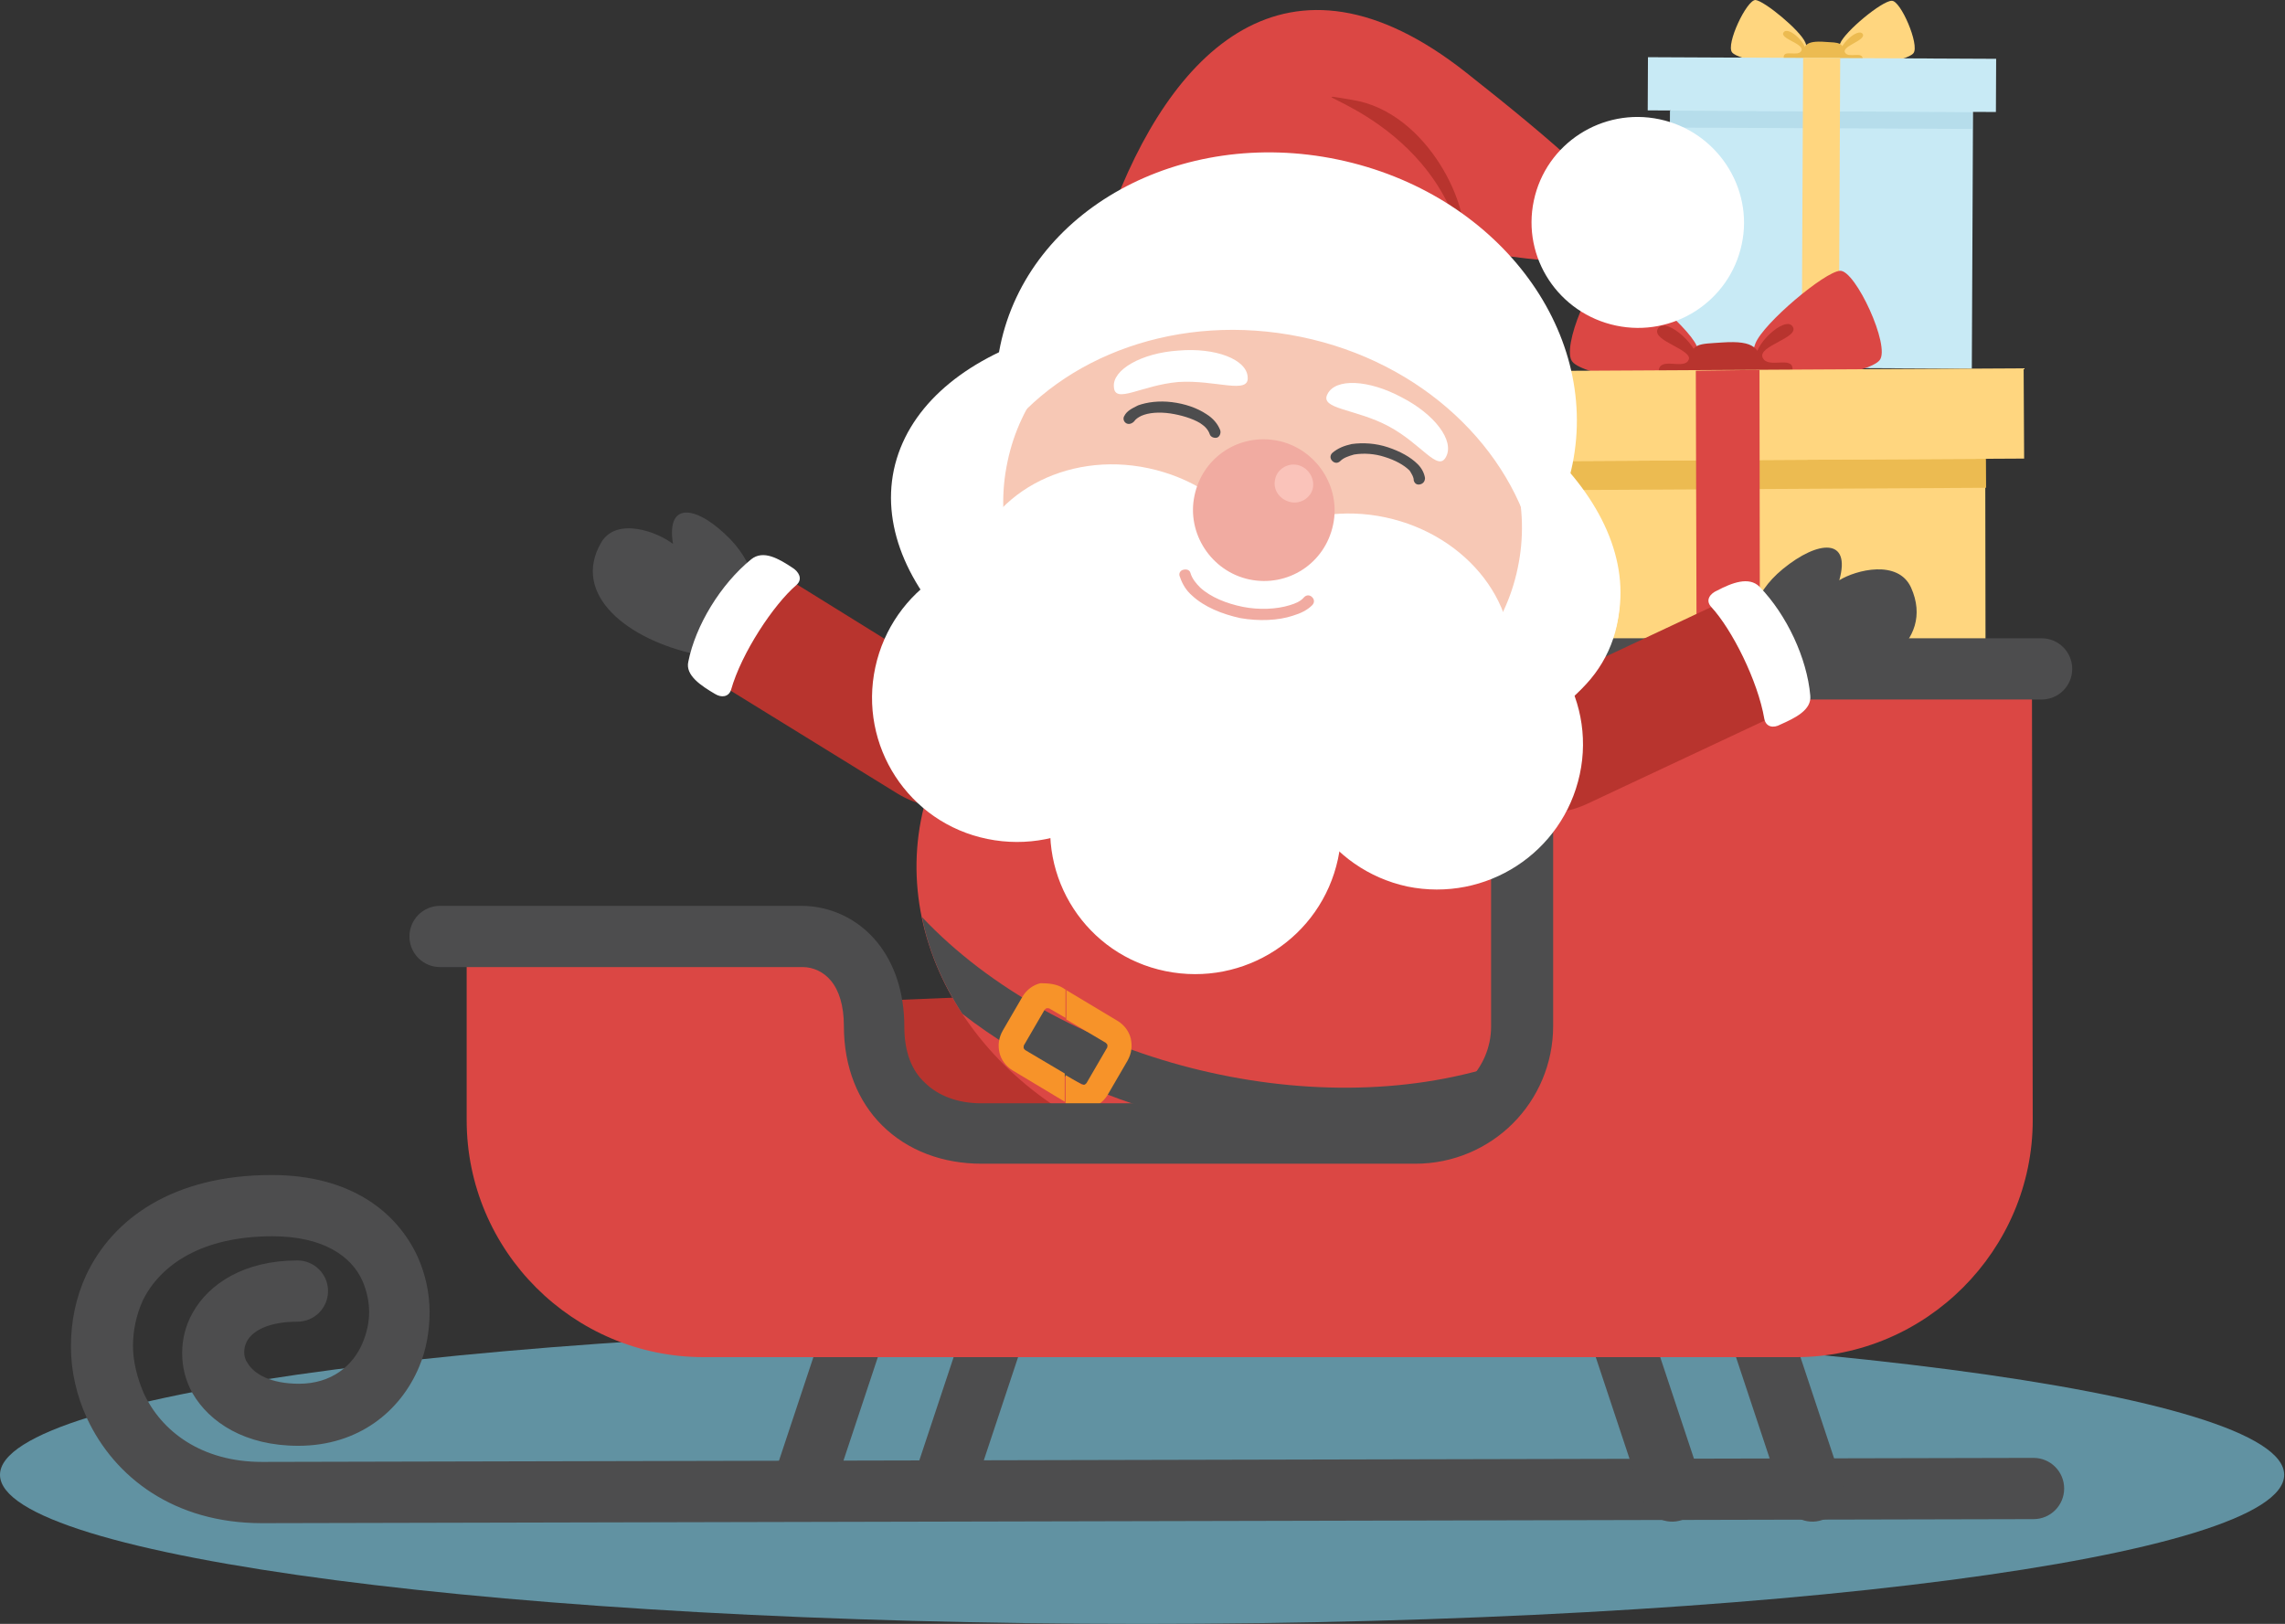 <?xml version="1.0" encoding="utf-8"?>
<!-- Generator: Adobe Illustrator 21.1.0, SVG Export Plug-In . SVG Version: 6.00 Build 0)  -->
<svg version="1.1" xmlns="http://www.w3.org/2000/svg" xmlns:xlink="http://www.w3.org/1999/xlink" x="0px" y="0px"
	 viewBox="0 0 283.5 201.5" style="enable-background:new 0 0 283.5 201.5;" xml:space="preserve">
<rect x="0" y="0" width="283.5" height="201.5" fill="#333333" stroke="none"/>
<style type="text/css">
	.st0{fill-rule:evenodd;clip-rule:evenodd;fill:#6192A2;}
	.st1{fill-rule:evenodd;clip-rule:evenodd;fill:#FFD67F;}
	.st2{fill-rule:evenodd;clip-rule:evenodd;fill:#ECBB51;}
	.st3{fill-rule:evenodd;clip-rule:evenodd;fill:#C8EAF5;}
	.st4{fill-rule:evenodd;clip-rule:evenodd;fill:#B6DDEB;}
	.st5{fill-rule:evenodd;clip-rule:evenodd;fill:#DB4744;}
	.st6{fill-rule:evenodd;clip-rule:evenodd;fill:#B8342E;stroke:#B8342E;stroke-width:0.216;stroke-miterlimit:22.926;}
	.st7{fill-rule:evenodd;clip-rule:evenodd;fill:#B8342E;}
	.st8{fill-rule:evenodd;clip-rule:evenodd;fill:#4D4D4E;}
	.st9{fill-rule:evenodd;clip-rule:evenodd;fill:#FFFFFF;}
	.st10{fill:#F79329;}
	.st11{fill:#4D4D4E;}
	.st12{fill-rule:evenodd;clip-rule:evenodd;fill:#F7C8B5;}
	.st13{fill-rule:evenodd;clip-rule:evenodd;fill:#F1ABA1;}
	.st14{fill:#F1ABA1;}
	.st15{fill-rule:evenodd;clip-rule:evenodd;fill:#FAC3BA;}
	.st16{display:none;}
	.st17{display:inline;fill:none;stroke:#EC008C;stroke-width:0.5;stroke-miterlimit:10;}
</style>
<g id="Layer_1">
	<g>
		<path class="st0" d="M141.7,201.5c78.1,0,141.7-8.3,141.7-18.5c0-10.2-63.7-18.5-141.7-18.5C63.7,164.5,0,172.8,0,183
			C0,193.2,63.7,201.5,141.7,201.5z"/>
		<g>
			<g>
				<g>
					<path class="st1" d="M228.3,5.4c0.6-1.5,5.2-5.3,6.4-5.3c1.1-0.1,3.5,5.5,2.7,6.5c-0.8,1-6.8,1.9-8.1,1.5
						C227.9,7.8,227.8,6.7,228.3,5.4z"/>
					<path class="st2" d="M228.3,6.8c-0.3-1.1,2.2-3.4,2.8-2.6c0.5,0.8-2.6,1.5-2.2,2.3c0.4,0.8,2.2-0.2,2.2,0.8
						C231,8.2,228.6,7.9,228.3,6.8z"/>
					<path class="st1" d="M224,5.3c-0.6-1.5-5.1-5.2-6.2-5.3c-1.1,0-3.7,5.5-2.9,6.5c0.8,1,6.7,1.8,8.1,1.4
						C224.3,7.6,224.5,6.5,224,5.3z"/>
					<path class="st2" d="M224,6.6c0.4-1.1-2.1-3.4-2.7-2.6c-0.6,0.8,2.6,1.4,2.2,2.3c-0.4,0.8-2.2-0.2-2.2,0.8
						C221.2,8.1,223.6,7.7,224,6.6z"/>
					<path class="st2" d="M226.5,5.2c1.6,0.1,2.3,0,2.3,1.6c-0.1,1.5,0.3,1.9-2.5,2c-2.8,0.1-3.2-0.3-2.8-1.7
						C223.8,5.7,223.9,5,226.5,5.2z"/>
					<path class="st2" d="M226.4,5.4c1.4,0.1,2.1,0,2,1.3c-0.1,1.3,0.3,1.5-2.2,1.6c-2.5,0.1-2.9-0.2-2.5-1.4
						C224,5.8,224.2,5.2,226.4,5.4z"/>
				</g>
				<g>
					
						<rect x="208" y="9" transform="matrix(4.649730e-03 -1 1 4.649730e-03 197.177 253.528)" class="st3" width="35.9" height="37.5"/>
					
						<rect x="224.9" y="-4" transform="matrix(4.649679e-03 -1 1 4.649679e-03 210.137 240.746)" class="st4" width="2.1" height="37.5"/>
					
						<rect x="222.7" y="-11.1" transform="matrix(4.639995e-03 -1 1 4.639995e-03 214.499 236.448)" class="st3" width="6.6" height="43.2"/>
				</g>
				
					<rect x="206.7" y="24.1" transform="matrix(4.678982e-03 -1 1 4.678982e-03 198.466 252.249)" class="st1" width="38.5" height="4.6"/>
			</g>
			<g>
				<g>
					<path class="st5" d="M210.5,42.9c-1.1-2.5-8.9-9-10.9-9.1c-1.9-0.1-6,9.4-4.5,11.1c1.4,1.7,11.6,3.2,13.9,2.6
						C211.2,46.9,211.4,45,210.5,42.9z"/>
					<path class="st6" d="M210.5,45.2c0.6-1.9-3.8-5.8-4.7-4.4c-0.9,1.4,4.5,2.5,3.8,3.9c-0.6,1.4-3.7-0.4-3.7,1.4
						C205.9,47.6,210,47.1,210.5,45.2z"/>
					<path class="st5" d="M217.8,42.6c1-2.5,8.6-8.9,10.5-9c1.9-0.1,6.3,9.4,4.9,11.1c-1.4,1.7-11.5,3.1-13.8,2.4
						C217.2,46.6,217,44.7,217.8,42.6z"/>
					<path class="st7" d="M217.9,44.9c-0.7-1.9,3.6-5.8,4.5-4.4c1,1.4-4.4,2.4-3.7,3.9c0.7,1.4,3.7-0.3,3.7,1.4
						C222.6,47.4,218.5,46.8,217.9,44.9z"/>
					<path class="st7" d="M213.6,42.5c-2.7,0.2-4,0-3.8,2.6c0.1,2.6-0.5,3.2,4.2,3.3c4.7,0.2,5.4-0.5,4.8-2.9
						C218.2,43.3,217.9,42.2,213.6,42.5z"/>
					<path class="st7" d="M213.7,42.8c-2.4,0.1-3.5,0-3.4,2.2c0.1,2.2-0.5,2.6,3.8,2.8c4.2,0.2,4.9-0.4,4.3-2.3
						C217.8,43.5,217.6,42.6,213.7,42.8z"/>
				</g>
				<g>
					<polygon class="st1" points="182.4,51.1 246.3,50.1 246.4,118.4 182.6,118.4 					"/>
					
						<rect x="182.5" y="57.1" transform="matrix(1 -5.410852e-03 5.410852e-03 1 -0.315 1.161)" class="st2" width="63.9" height="3.6"/>
					
						<rect x="177.7" y="45.9" transform="matrix(1 -5.406442e-03 5.406442e-03 1 -0.275 1.16)" class="st1" width="73.4" height="11.2"/>
				</g>
				<polygon class="st5" points="210.4,46 218.3,45.9 218.4,118.3 210.6,118.4 				"/>
			</g>
			<g>
				<path class="st7" d="M119.8,85.5L98.2,72.1c-5.6,2.5-8.2,7-8.2,13.2l21.4,13.2C121.6,104.6,130.2,91.8,119.8,85.5z"/>
				<path class="st8" d="M90.6,66.9c-4-4.1-8-4.9-7.1,0.6c-1.9-1.5-7-3.4-8.9-0.2c-3.8,6.5,3.3,12.1,11.8,13.9
					C91.3,82.2,97.5,74.1,90.6,66.9z"/>
				<path class="st9" d="M90.7,85.6C92,81,96,75,98.8,72.6c0.9-0.8,0.2-1.7-0.4-2.1c-1.8-1.2-3.7-2.3-5.2-1.1
					c-3.8,3.1-6.9,8.2-7.8,12.7c-0.4,1.7,1.6,3,3.3,4C89.5,86.6,90.4,86.5,90.7,85.6z"/>
			</g>
			<g>
				<path class="st8" d="M96.9,125.3c-1.6-0.2-3.2-3.7-6.7-3.4c-3.5,0.2-7,2-5.3,12.1c1.6,9.3,7.2,10,12.8,8
					C103.3,140,102.1,126.1,96.9,125.3z"/>
				
					<rect x="101.9" y="123.6" transform="matrix(0.999 -4.101265e-02 4.101265e-02 0.999 -5.314 5.181)" class="st7" width="43.4" height="17"/>
				<path class="st9" d="M105.2,141.3c-1.6-5-1.7-12.8-0.7-16.8c0.3-1.2-0.9-1.6-1.7-1.6c-0.5,0-1,0-1.5,0.1c-2.3,0-4.7,0.3-5.3,2.2
					c-1.6,5-1.3,11.5,0.7,16.3c0.7,1.8,3.3,1.8,5.6,1.6c0.4,0,0.9,0,1.3-0.1C104.7,142.9,105.5,142.2,105.2,141.3z"/>
			</g>
			<g>
				
					<ellipse transform="matrix(0.247 -0.969 0.969 0.247 8.905 231.494)" class="st5" cx="153.5" cy="110" rx="34.6" ry="40"/>
				<path class="st8" d="M175.6,140.3c-18.5,3.1-41.1-2.7-56.2-14.5c-2.4-3.7-4.2-7.8-5-12c16.9,17.9,48.2,25.9,71.6,18.3
					C183.1,135.5,179.6,138.2,175.6,140.3z"/>
				<path class="st10" d="M132.2,122.8l6.5,3.9c0.8,0.5,1.4,1.3,1.6,2.2l0,0c0.2,0.9,0.1,1.8-0.4,2.7l-2.5,4.3
					c-0.5,0.8-1.3,1.4-2.2,1.6l0,0c-0.9,0.2-1.8,0.1-2.7-0.4l-0.3-0.2v-3.5l1.9,1.1c0.1,0.1,0.3,0.1,0.4,0.1l0,0
					c0.1,0,0.2-0.1,0.3-0.2l2.5-4.3c0.1-0.1,0.1-0.3,0.1-0.4l0,0c0-0.1-0.1-0.2-0.2-0.3l-4.9-2.9V122.8z M131.9,122.6l0.3,0.2v3.5
					l-1.9-1.1c-0.1-0.1-0.3-0.1-0.4-0.1l0,0c-0.1,0-0.2,0.1-0.3,0.2l-2.5,4.3c-0.1,0.1-0.1,0.3-0.1,0.4l0,0c0,0.1,0.1,0.2,0.2,0.3
					l4.9,2.9v3.5l-6.5-3.9c-0.8-0.5-1.4-1.3-1.6-2.2l0,0c-0.2-0.9-0.1-1.8,0.4-2.7l2.5-4.3c0.5-0.8,1.3-1.4,2.2-1.6l0,0
					C130.1,122,131.1,122.1,131.9,122.6z"/>
			</g>
			<g>
				<path class="st11" d="M252.3,180.9c2.1,0,3.8,1.7,3.8,3.8c0,2.1-1.7,3.8-3.8,3.8L32.5,189c-10.9,0-18.3-5.7-21.7-13
					c-1.3-2.8-2-5.9-2-8.9c0-3.1,0.6-6.1,1.9-8.9c3.3-7,10.8-12.4,23-12.4c9.7,0,15.5,4.5,18.1,10.1c1,2.2,1.5,4.6,1.5,6.9
					c0,2.3-0.4,4.7-1.3,6.8l0,0l0,0c-2.3,5.5-7.5,9.8-15,9.8c-6.6,0-11-2.9-13.1-6.5c-0.9-1.6-1.3-3.3-1.3-5c0-1.7,0.4-3.4,1.3-5
					c2-3.6,6.4-6.5,13-6.5c2.1,0,3.8,1.7,3.8,3.8c0,2.1-1.7,3.8-3.8,3.8c-3.5,0-5.6,1.1-6.3,2.5c-0.2,0.4-0.3,0.8-0.3,1.3
					c0,0.4,0.1,0.9,0.4,1.3c0.8,1.4,2.9,2.6,6.4,2.6c4,0,6.7-2.2,7.9-5.1l0,0c0.5-1.2,0.8-2.5,0.8-3.8c0-1.3-0.3-2.6-0.8-3.8
					c-1.4-3.2-5-5.6-11.2-5.6c-8.7,0-13.9,3.5-16.1,8c-0.8,1.8-1.2,3.7-1.2,5.6c0,1.9,0.5,3.9,1.3,5.8c2.2,4.8,7.2,8.6,14.7,8.6
					L252.3,180.9z"/>
				<path class="st11" d="M106.2,152.5c0.7-2,2.8-3.1,4.8-2.4c2,0.7,3.1,2.8,2.4,4.8L103,186.2c-0.7,2-2.8,3.1-4.8,2.4
					c-2-0.7-3.1-2.8-2.4-4.8L106.2,152.5z"/>
				<path class="st11" d="M123.6,152.5c0.7-2,2.8-3.1,4.8-2.4c2,0.7,3.1,2.8,2.4,4.8l-10.4,31.3c-0.7,2-2.8,3.1-4.8,2.4
					c-2-0.7-3.1-2.8-2.4-4.8L123.6,152.5z"/>
				<path class="st11" d="M210.9,154.9c-0.7-2,0.4-4.2,2.4-4.8c2-0.7,4.2,0.4,4.8,2.4l10.4,31.3c0.7,2-0.4,4.2-2.4,4.8
					c-2,0.7-4.2-0.4-4.8-2.4L210.9,154.9z"/>
				<path class="st11" d="M193.5,154.9c-0.7-2,0.4-4.2,2.4-4.8c2-0.7,4.2,0.4,4.8,2.4l10.4,31.3c0.7,2-0.4,4.2-2.4,4.8
					c-2,0.7-4.2-0.4-4.8-2.4L193.5,154.9z"/>
				<path class="st5" d="M57.9,116.2l41.4,0c4.8,0,9,3.9,9,11.1c0,8.7,6,13.3,13.3,13.3h53.8c7.3,0,13.3-6,13.3-13.3v-11.1v-12V93.2
					v0c0-5.6,4.6-10.1,10.1-10.1h53.3l0.1,55.9c0,16.1-13.2,29.4-29.4,29.4H87.3c-16.2,0-29.4-13.2-29.4-29.4v-0.4V116.2z"/>
				<path class="st11" d="M54.6,120c-2.1,0-3.8-1.7-3.8-3.8c0-2.1,1.7-3.8,3.8-3.8h44.8c3.6,0,7.1,1.6,9.5,4.6c2,2.5,3.3,6,3.3,10.4
					c0,3.1,0.9,5.4,2.5,6.9l0,0c1.7,1.7,4.2,2.6,7,2.6h53.8c2.6,0,5-1.1,6.7-2.8c1.7-1.7,2.8-4.1,2.8-6.7v-11.1v-12V93.2v0
					c0-3.8,1.6-7.3,4.1-9.9l0,0c2.5-2.5,6-4.1,9.9-4.1h54.3c2.1,0,3.8,1.7,3.8,3.8c0,2.1-1.7,3.8-3.8,3.8h-54.3
					c-1.7,0-3.3,0.7-4.5,1.8c-1.1,1.1-1.8,2.7-1.8,4.5v0v11.1v12v11.1c0,4.7-1.9,9-5,12.1c-3.1,3.1-7.4,5-12.1,5h-53.8
					c-4.8,0-9.2-1.6-12.4-4.8l0,0l0,0l0,0c-2.9-2.9-4.7-7.1-4.7-12.3c0-2.5-0.6-4.4-1.6-5.6c-0.9-1.1-2.2-1.7-3.5-1.7H54.6z"/>
			</g>
			<g>
				<path class="st7" d="M190,85.8L213,75c5.3,3.1,7.4,7.9,6.6,14.1l-22.8,10.7C186.1,104.6,179,90.9,190,85.8z"/>
				<path class="st8" d="M221.2,70.6c4.4-3.6,8.5-3.9,7,1.4c2.1-1.3,7.3-2.6,8.9,0.9c3.1,6.9-4.6,11.7-13.3,12.4
					C218.7,85.8,213.4,77,221.2,70.6z"/>
				<path class="st9" d="M218.9,89.2c-0.8-4.7-4-11.1-6.6-13.9c-0.8-0.9,0-1.7,0.7-2c1.9-1,4-1.8,5.3-0.5c3.4,3.5,5.9,8.9,6.3,13.5
					c0.2,1.8-1.9,2.8-3.7,3.6C220,90.4,219.1,90.2,218.9,89.2z"/>
			</g>
			<g>
				<path class="st9" d="M161.5,40.8c24.8,5.2,42.3,21.4,39.2,36.2c-3.1,14.8-25.8,22.6-50.6,17.5c-24.8-5.2-42.3-21.4-39.2-36.2
					C114.1,43.4,136.7,35.6,161.5,40.8z"/>
				<path class="st9" d="M186.4,57.7c-9.8-2-19.2,3.6-21.1,12.5c-1.9,8.9,4.5,17.8,14.2,19.9c9.8,2,19.2-3.6,21.1-12.5
					C202.5,68.6,196.1,59.7,186.4,57.7z"/>
				<path class="st12" d="M162.4,36.7c-17.5-3.6-34.3,5.6-37.4,20.6c-3.2,15,8.4,30.2,25.9,33.8c17.5,3.6,34.3-5.6,37.4-20.6
					C191.5,55.5,179.9,40.3,162.4,36.7z"/>
				<g>
					<path class="st9" d="M171.9,64.2c-10.3-2.2-20.3,3.3-22.2,12.3c-1.9,8.9,5,17.9,15.3,20.1c10.3,2.2,20.3-3.3,22.2-12.3
						C189.1,75.4,182.2,66.4,171.9,64.2z"/>
					<path class="st9" d="M142.5,58.1c10.3,2.2,17.2,11.2,15.3,20.1c-1.9,8.9-11.8,14.4-22.2,12.3c-10.3-2.2-17.2-11.2-15.3-20.1
						C122.3,61.4,132.2,55.9,142.5,58.1z"/>
				</g>
				<path class="st9" d="M182.1,74.8c-9.8-2-19.3,4.2-21.4,13.9c-2.1,9.7,4.2,19.2,13.9,21.3c9.8,2,19.3-4.2,21.4-13.9
					C198.1,86.4,191.8,76.8,182.1,74.8z"/>
				<path class="st9" d="M130,68.9c9.8,2,16,11.6,13.9,21.3c-2.1,9.7-11.6,15.9-21.4,13.9c-9.8-2-16-11.6-13.9-21.3
					C110.7,73.1,120.2,66.9,130,68.9z"/>
				<path class="st9" d="M152.1,85.3c9.8,2,16,11.6,13.9,21.3c-2.1,9.7-11.6,15.9-21.4,13.9c-9.8-2-16-11.6-13.9-21.3
					C132.8,89.5,142.4,83.2,152.1,85.3z"/>
				<path class="st11" d="M175.4,59.6c0.1,0.4,0.4,0.6,0.8,0.5c0.4-0.1,0.6-0.4,0.6-0.8c-0.1-0.6-0.4-1.2-0.9-1.7
					c-0.9-0.9-2.2-1.6-3.7-2.1c-1.5-0.5-3.1-0.6-4.5-0.4c-0.9,0.2-1.7,0.5-2.4,1.1c-0.3,0.3-0.3,0.7,0,1c0.3,0.3,0.7,0.3,1,0
					c0.4-0.4,1-0.6,1.7-0.8c1.2-0.2,2.6-0.1,3.8,0.3c1.3,0.4,2.4,1,3.1,1.7C175.2,58.9,175.4,59.2,175.4,59.6z"/>
				<path class="st13" d="M158.6,54.7c-4.8-1-9.4,2-10.4,6.8c-1,4.7,2.1,9.4,6.8,10.4c4.8,1,9.4-2,10.4-6.8
					C166.4,60.4,163.3,55.7,158.6,54.7z"/>
				<path class="st9" d="M146.2,43.5c4.6-0.4,8.5,1.1,8.6,3.3c0.2,2.2-4,0.3-8.6,0.6c-4.6,0.4-7.9,2.8-8,0.6
					C138,45.9,141.6,43.8,146.2,43.5z"/>
				<path class="st9" d="M173.9,49.3c-4.1-2.2-8.2-2.4-9.2-0.4c-1,1.9,3.5,1.8,7.6,4c4.1,2.2,6.1,5.7,7.1,3.8
					C180.5,54.7,178,51.4,173.9,49.3z"/>
				<path class="st14" d="M162.8,75.1c0.3-0.3,0.3-0.7,0-1c-0.3-0.3-0.7-0.3-1,0c-0.4,0.5-1.1,0.8-1.8,1c-1.6,0.5-3.8,0.6-5.8,0.2
					c-2-0.4-4-1.2-5.3-2.4c-0.5-0.5-1-1.1-1.2-1.8c-0.1-0.4-0.5-0.5-0.9-0.4c-0.4,0.1-0.6,0.5-0.4,0.9c0.3,0.9,0.8,1.7,1.5,2.3
					c1.5,1.4,3.7,2.3,6,2.8c2.3,0.4,4.7,0.3,6.5-0.3C161.4,76.1,162.2,75.7,162.8,75.1z"/>
				<path class="st5" d="M137.7,26.9C145.1,6.5,159.6-8.6,181.9,9c22.3,17.6,29.9,26.1,5.3,22.8C162.8,28.5,154.3,30.8,137.7,26.9z"
					/>
				<path class="st7" d="M181.5,30.5c1.2-4.5-4.3-16.6-13.7-18.1C158.3,10.8,177.6,13.6,181.5,30.5z"/>
				<path class="st9" d="M205.9,14.8c-7.1-1.5-14.1,3-15.6,10.1c-1.5,7.1,3.1,14,10.2,15.5c7.1,1.5,14.1-3,15.6-10.1
					C217.6,23.3,213,16.3,205.9,14.8z"/>
				<path class="st9" d="M166,19.8c-19.6-4.1-38.4,6.3-41.9,23.1c-0.8,3.9-0.8,7.8,0.1,11.5c7.6-10.3,22.1-15.7,37.2-12.6
					c15.1,3.1,26.2,13.9,29,26.3c2.3-3.1,3.9-6.6,4.7-10.5C198.5,40.8,185.6,23.9,166,19.8z"/>
				<path class="st15" d="M161,57.7c-1.3-0.3-2.6,0.6-2.8,1.8c-0.3,1.3,0.6,2.5,1.9,2.8c1.3,0.3,2.6-0.6,2.8-1.8
					C163.1,59.3,162.3,58,161,57.7z"/>
				<path class="st11" d="M139.5,51.6c-0.2,0.3-0.1,0.7,0.2,0.9c0.3,0.2,0.7,0.1,1-0.2c0.2-0.3,0.5-0.5,0.9-0.7
					c0.9-0.4,2.2-0.5,3.6-0.3c1.3,0.2,2.7,0.6,3.7,1.2c0.6,0.4,1,0.8,1.2,1.4c0.1,0.3,0.5,0.5,0.9,0.4c0.3-0.1,0.5-0.5,0.4-0.9
					c-0.3-0.8-0.9-1.5-1.7-2c-1.2-0.8-2.7-1.3-4.3-1.5c-1.6-0.2-3.1,0-4.2,0.4C140.4,50.7,139.8,51,139.5,51.6z"/>
			</g>
		</g>
	</g>
</g>
<g id="Layer_1_copy" class="st16">
	<path class="st17" d="M141.7,200.8c-84.4,0-141-9.2-141-17.8c0-1.2,1.3-3.6,10.3-6.4l0.8-0.2l-0.3-0.7c-1.2-2.7-1.9-5.6-1.9-8.5
		c0-3,0.6-6,1.9-8.6c2.1-4.5,7.9-12,22.3-12c11.3,0,15.8,6.1,17.5,9.7c0.9,2,1.4,4.3,1.4,6.6c0,1.9-0.3,3.8-1,5.6l-0.4,1.1l1.1-0.1
		c7.7-0.8,16.1-1.5,24.9-2.1l0.2-1.4c-11.3-4.1-18.9-15-18.9-26.9v-19.6h-4.1c-1.7,0-3.1-1.4-3.1-3.1s1.4-3.1,3.1-3.1h44.8
		c3.5,0,6.7,1.5,8.9,4.3c1.5,1.9,2.5,4.1,2.9,6.8l0.1,0.6l8.1-0.3l-0.6-1l-0.3-0.5c-0.1-0.2-0.2-0.5-0.4-0.7
		c-0.1-0.3-0.3-0.5-0.4-0.8c-0.1-0.2-0.2-0.5-0.3-0.7c-0.1-0.3-0.2-0.5-0.4-0.8c-0.1-0.2-0.2-0.4-0.3-0.7l-0.1-0.2
		c-0.1-0.2-0.2-0.5-0.3-0.7c-0.1-0.2-0.3-0.7-0.3-0.7l0-0.1c-0.1-0.2-0.2-0.5-0.2-0.7c-0.1-0.2-0.1-0.4-0.2-0.6l-0.1-0.4
		c-0.1-0.2-0.1-0.4-0.2-0.6c0-0.2-0.1-0.4-0.1-0.5l-0.1-0.5c0-0.2-0.1-0.4-0.1-0.6c-0.9-4.5-0.8-8.9,0.2-13.2l0.1-0.4l-0.3-0.3
		c-0.1-0.1-0.3-0.2-0.4-0.4l-0.3-0.3l-0.2,0c-0.8-0.3-1.6-0.6-2.4-1.1L90.3,84.7L90,85.5c0,0.1-0.1,0.3-0.4,0.3
		c-0.2,0-0.4-0.1-0.6-0.2c-1.6-0.9-3.2-2.1-3-3.3c0.1-0.3,0.1-0.5,0.2-0.8l0.3-1l-0.7-0.2c-5.5-1.3-9.8-4-11.1-7.2
		c-0.8-1.8-0.6-3.6,0.5-5.4c0.6-1,1.5-1.5,2.9-1.5c1.8,0,3.9,0.9,5,1.8l1.5,1.2l-0.3-1.8c-0.3-1.8,0-2.5,0.2-2.8
		c0.1-0.1,0.3-0.3,0.7-0.3c0.9,0,2.7,0.8,4.9,3.1c0.8,0.9,1.5,1.8,2,2.8l0.4,0.8l0.7-0.6l0.2-0.2c0.1-0.1,0.2-0.1,0.2-0.2
		c0.3-0.2,0.6-0.3,1-0.3c1,0,2.2,0.7,3.3,1.5c0.3,0.2,0.5,0.5,0.5,0.6c0,0,0,0.1-0.1,0.2l-0.6,0.6l12.4,7.6l0.3-0.7
		c1-2.2,2.4-4.2,4.3-5.9l0.5-0.4l-0.3-0.5c-3.1-4.8-4.2-9.8-3.2-14.3c1.2-5.8,5.6-10.6,12.6-14l0.3-0.2l0.1-0.6
		c0-0.2,0.1-0.4,0.1-0.7c1.7-8,6.9-14.7,14.7-19l0.2-0.1l0.1-0.2C143.9,13.8,151.3,2,163.5,2c5.6,0,11.6,2.6,18,7.6
		c5,4,8.7,7,11.7,9.6l0.5,0.4l0.5-0.5c2.4-2.4,5.6-3.8,9-3.8c0.9,0,1.7,0.1,2.6,0.3c0.4,0.1,0.8,0.2,1.3,0.3l0.9,0.3l0-3.2l-2.8,0
		l0-5.2l10.9,0.1l0.2-1.4c-0.7-0.2-0.8-0.4-0.8-0.4c-0.3-0.8,1.5-4.9,2.4-5.4c1,0.2,5,3.6,5.5,4.8c0,0.1,0.1,0.2,0.1,0.2l0.3,1
		l0.8-0.6c0.2-0.2,0.6-0.2,1.2-0.2c0.2,0,0.4,0,0.7,0l0.3,0c0.5,0,1,0.1,1.2,0.2l0.7,0.4l0.3-0.7c0.5-1.3,4.7-4.7,5.7-4.9
		c0.8,0.5,2.5,4.6,2.1,5.4l0,0c0,0-0.2,0.2-0.9,0.4l0.2,1.4L246.9,8l0,5.2l-2.8,0l-0.2,33.3l6.5,0l0.1,9.8l-4.8,0l0,3.6l0,0.7
		l0,19.4h7.6c1.7,0,3.1,1.4,3.1,3.1c0,1.7-1.4,3.1-3.1,3.1h-1.7l0.1,52.7c0,14.5-11.3,27-25.7,28.5l0,1.4
		c41.9,4.1,56.9,10,56.9,14.2C282.8,191.6,226.1,200.8,141.7,200.8z M33.8,152.7c-8.1,0-14.1,3.1-16.7,8.4c-0.9,1.8-1.3,3.9-1.3,5.9
		c0,2,0.5,4.1,1.4,6c0.2,0.4,0.4,0.8,0.6,1.1l0.3,0.5l0.5-0.1c1.8-0.4,3.6-0.8,5.6-1.2l0.9-0.2l-0.5-0.8c-0.8-1.4-1.2-3-1.2-4.5
		c0-1.6,0.4-3.2,1.2-4.6c2.2-3.9,6.7-6.1,12.4-6.1c1.7,0,3.1,1.4,3.1,3.1s-1.4,3.1-3.1,3.1c-3.4,0-5.9,1-7,2.9
		c-0.3,0.5-0.4,1.1-0.4,1.6c0,0.5,0.2,1.1,0.4,1.6c0.5,1,1.5,1.8,2.9,2.3l0.2,0.1l0.2,0c3-0.5,6.1-0.9,9.4-1.3l0.2,0l0.2-0.1
		c0.9-0.8,1.7-1.7,2.2-2.7l0,0l0.3-0.8c0.5-1.3,0.8-2.7,0.8-4.1c0-1.4-0.3-2.8-0.9-4.1C43.9,154.9,39.5,152.7,33.8,152.7z
		 M186.8,32.3c3.7,4.1,6.2,8.9,7.3,13.9l0.1,0.6l2.9,0l0.2-1.4c-1.4-0.5-1.7-0.8-1.8-0.9c-0.3-0.4-0.1-2.5,1.1-5.5l0.2-0.6l-0.5-0.3
		c-2.3-1.4-4-3.6-5-6.1l-0.2-0.4l-0.4,0c-1.1-0.1-2.2-0.2-3.5-0.4l-1.9-0.3L186.8,32.3z M231.2,45.1l0.1,1.4l10.4-0.1l0-1.4l-10.2,0
		L231.2,45.1z"/>
</g>
</svg>
